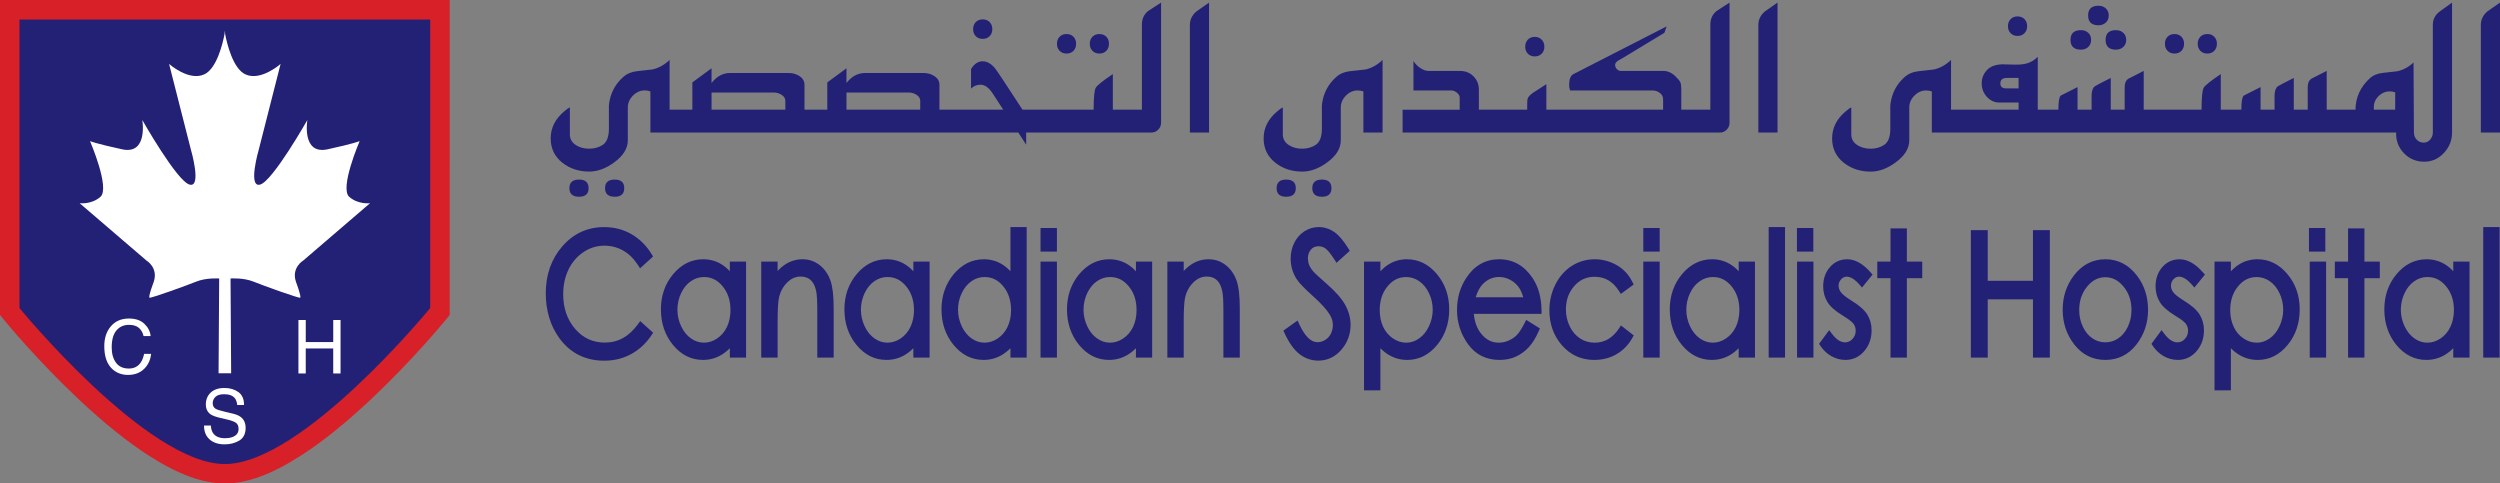<svg xmlns="http://www.w3.org/2000/svg" xmlns:xlink="http://www.w3.org/1999/xlink" id="Layer_2" x="0px" y="0px" width="295.999px" height="57.246px" viewBox="36.302 36.481 295.999 57.246" xml:space="preserve"><rect x="36.302" y="36.481" width="295.999" height="57.246" fill="#808080" stroke="none"/><path fill="#232176" d="M193.343,70.049c-1.077-0.942-1.422-1.277-1.515-1.388c-0.26-0.306-0.439-0.591-0.533-0.836 c-0.095-0.249-0.138-0.507-0.138-0.77c0-0.411,0.121-0.752,0.362-1.029c0.232-0.265,0.526-0.389,0.898-0.389 c0.297,0,0.565,0.088,0.819,0.263c0.186,0.139,0.528,0.473,1.053,1.299l0.254,0.398l1.574-1.418l-0.172-0.281 c-0.589-0.954-1.139-1.592-1.687-1.965c-0.559-0.377-1.17-0.568-1.819-0.568c-0.609,0-1.184,0.17-1.704,0.508 c-0.514,0.332-0.92,0.791-1.199,1.365c-0.279,0.568-0.421,1.197-0.421,1.875c0,0.862,0.236,1.669,0.698,2.398 c0.271,0.437,0.91,1.104,1.956,2.043c0.964,0.863,1.634,1.603,1.991,2.203c0.236,0.401,0.353,0.794,0.353,1.207 c0,0.357-0.08,0.703-0.235,1.021c-0.156,0.313-0.372,0.551-0.668,0.739c-0.296,0.186-0.6,0.273-0.932,0.273 c-0.771,0-1.493-0.718-2.145-2.134l-0.2-0.435l-1.681,1.199l0.137,0.299c0.538,1.156,1.114,1.966,1.764,2.475 c0.664,0.517,1.418,0.778,2.24,0.778c1.064,0,1.98-0.432,2.723-1.286c0.728-0.835,1.094-1.829,1.094-2.961 c0-0.784-0.215-1.571-0.629-2.338C195.166,71.837,194.433,71.004,193.343,70.049z M181.425,67.865 c-0.585-0.456-1.265-0.688-2.018-0.688c-0.733,0-1.416,0.203-2.036,0.603c-0.321,0.207-0.628,0.471-0.918,0.786v-1.112h-1.939 v11.367h1.939v-4.275c0-1.36,0.052-2.299,0.155-2.792c0.157-0.726,0.489-1.341,0.98-1.826c0.478-0.474,0.998-0.704,1.589-0.704 c0.507,0,0.901,0.143,1.205,0.427c0.313,0.293,0.531,0.752,0.648,1.368c0.082,0.38,0.121,1.18,0.121,2.364v5.438h1.94v-5.839 c0-1.502-0.128-2.581-0.394-3.314C182.429,68.918,181.998,68.313,181.425,67.865z M111.844,74.852 c-1.067,1.475-2.351,2.189-3.92,2.189c-1.431,0-2.581-0.53-3.521-1.613c-0.94-1.088-1.418-2.473-1.418-4.108 c0-1.085,0.214-2.078,0.637-2.942c0.417-0.859,1.014-1.548,1.772-2.052c0.751-0.504,1.576-0.757,2.456-0.757 c0.807,0,1.555,0.191,2.228,0.575c0.679,0.387,1.269,0.962,1.756,1.716l0.252,0.389l1.538-1.396l-0.169-0.28 c-0.612-1.005-1.411-1.801-2.371-2.356c-0.964-0.564-2.061-0.848-3.251-0.848c-1.976,0-3.644,0.768-4.955,2.28 c-1.299,1.495-1.956,3.365-1.956,5.543c0,2.071,0.542,3.862,1.611,5.333c1.292,1.766,3.081,2.662,5.317,2.662 c1.172,0,2.25-0.269,3.206-0.797c0.952-0.521,1.756-1.273,2.389-2.228l0.188-0.289l-1.532-1.377L111.844,74.852z M170.796,68.599 c-0.296-0.325-0.616-0.591-0.958-0.806c-0.655-0.408-1.395-0.616-2.199-0.616c-1.385,0-2.583,0.6-3.562,1.768 c-0.958,1.15-1.446,2.554-1.446,4.163c0,1.641,0.483,3.059,1.432,4.213c0.97,1.18,2.163,1.774,3.543,1.774 c0.779,0,1.508-0.193,2.164-0.579c0.361-0.214,0.706-0.479,1.025-0.806v1.109h1.923V67.454h-1.923L170.796,68.599L170.796,68.599z  M170.455,75.188c-0.271,0.571-0.661,1.031-1.163,1.366c-0.5,0.332-1.012,0.499-1.565,0.499c-0.545,0-1.045-0.167-1.525-0.499 c-0.483-0.336-0.876-0.822-1.167-1.435c-0.295-0.624-0.445-1.283-0.445-1.966c0-0.692,0.148-1.354,0.439-1.967 c0.289-0.606,0.679-1.085,1.157-1.414c0.479-0.328,0.985-0.491,1.548-0.491c0.879,0,1.602,0.358,2.208,1.095 c0.617,0.743,0.928,1.689,0.928,2.813C170.87,73.935,170.732,74.602,170.455,75.188z M155.937,68.599 c-0.297-0.325-0.617-0.591-0.958-0.806c-0.655-0.408-1.395-0.616-2.198-0.616c-1.385,0-2.583,0.6-3.562,1.768 c-0.958,1.15-1.446,2.554-1.446,4.163c0,1.641,0.483,3.059,1.433,4.213c0.968,1.18,2.162,1.774,3.542,1.774 c0.778,0,1.509-0.193,2.165-0.579c0.361-0.214,0.705-0.479,1.026-0.806v1.109h1.922V63.366h-1.922V68.599L155.937,68.599z  M155.594,75.188c-0.27,0.571-0.66,1.031-1.161,1.366c-0.502,0.332-1.012,0.499-1.567,0.499c-0.545,0-1.045-0.167-1.526-0.499 c-0.481-0.336-0.875-0.822-1.167-1.435c-0.293-0.624-0.444-1.283-0.444-1.966c0-0.692,0.15-1.354,0.441-1.967 c0.289-0.606,0.679-1.085,1.157-1.414c0.479-0.328,0.984-0.491,1.546-0.491c0.881,0,1.604,0.358,2.21,1.095 c0.615,0.743,0.927,1.689,0.927,2.813C156.011,73.935,155.872,74.602,155.594,75.188z M122.715,68.599 c-0.295-0.325-0.616-0.591-0.959-0.806c-0.652-0.408-1.392-0.616-2.197-0.616c-1.387,0-2.584,0.6-3.561,1.768 c-0.961,1.15-1.446,2.554-1.446,4.163c0,1.641,0.482,3.059,1.432,4.213c0.97,1.18,2.16,1.774,3.542,1.774 c0.779,0,1.507-0.193,2.164-0.579c0.361-0.214,0.703-0.479,1.025-0.806v1.109h1.923V67.454h-1.923V68.599L122.715,68.599z  M122.374,75.188c-0.271,0.571-0.662,1.031-1.163,1.366c-0.5,0.332-1.013,0.499-1.565,0.499c-0.547,0-1.045-0.167-1.524-0.499 c-0.485-0.336-0.876-0.822-1.168-1.435c-0.297-0.624-0.445-1.283-0.445-1.966c0-0.692,0.146-1.354,0.439-1.967 c0.287-0.606,0.677-1.085,1.159-1.414c0.477-0.328,0.983-0.491,1.546-0.491c0.877,0,1.599,0.358,2.206,1.095 c0.618,0.743,0.93,1.689,0.93,2.813C122.789,73.935,122.65,74.602,122.374,75.188z M144.443,68.599 c-0.299-0.325-0.618-0.591-0.959-0.806c-0.656-0.408-1.394-0.616-2.2-0.616c-1.385,0-2.583,0.6-3.559,1.768 c-0.961,1.15-1.446,2.554-1.446,4.163c0,1.641,0.48,3.059,1.432,4.213c0.968,1.18,2.158,1.774,3.541,1.774 c0.779,0,1.506-0.193,2.166-0.579c0.362-0.214,0.703-0.479,1.025-0.806v1.109h1.924V67.454h-1.924V68.599z M144.1,75.188 c-0.272,0.571-0.663,1.031-1.161,1.366c-0.502,0.332-1.015,0.499-1.569,0.499c-0.544,0-1.043-0.167-1.522-0.499 c-0.485-0.336-0.878-0.822-1.169-1.435c-0.295-0.624-0.446-1.283-0.446-1.966c0-0.692,0.149-1.354,0.442-1.967 c0.287-0.606,0.678-1.085,1.159-1.414c0.477-0.328,0.983-0.491,1.546-0.491c0.877,0,1.599,0.358,2.206,1.095 c0.616,0.743,0.931,1.689,0.931,2.813C144.518,73.935,144.375,74.602,144.1,75.188z M218.817,73.242 c-0.015-1.518-0.363-2.805-1.055-3.834c-0.981-1.48-2.315-2.23-3.972-2.23c-1.612,0-2.913,0.737-3.867,2.186 c-0.739,1.106-1.112,2.389-1.112,3.803c0,1.506,0.443,2.877,1.309,4.068c0.896,1.238,2.149,1.861,3.738,1.861 c0.709,0,1.358-0.13,1.928-0.392c0.563-0.259,1.079-0.636,1.534-1.126c0.44-0.486,0.839-1.127,1.169-1.903l0.137-0.311l-1.623-1.01 l-0.195,0.387c-0.332,0.649-0.637,1.125-0.91,1.402c-0.264,0.274-0.593,0.494-0.97,0.658c-0.376,0.168-0.772,0.252-1.168,0.252 c-0.826,0-1.502-0.343-2.069-1.037c-0.51-0.626-0.809-1.421-0.885-2.373h8.017L218.817,73.242z M211.025,71.674 c0.202-0.659,0.477-1.172,0.81-1.525c0.557-0.587,1.202-0.872,1.97-0.872c0.46,0,0.91,0.117,1.328,0.348 c0.429,0.234,0.773,0.546,1.028,0.926c0.197,0.291,0.36,0.668,0.493,1.124H211.025z M133.345,67.865 c-0.587-0.456-1.267-0.688-2.021-0.688c-0.73,0-1.417,0.203-2.037,0.603c-0.32,0.207-0.624,0.471-0.915,0.786v-1.112h-1.94v11.367 h1.94v-4.275c0-1.36,0.051-2.299,0.154-2.792c0.158-0.726,0.486-1.341,0.978-1.826c0.477-0.474,0.997-0.704,1.588-0.704 c0.508,0,0.904,0.143,1.208,0.427c0.313,0.293,0.531,0.752,0.648,1.368c0.08,0.38,0.12,1.18,0.12,2.364v5.438h1.94v-5.839 c0-1.502-0.13-2.581-0.392-3.314C134.345,68.918,133.918,68.313,133.345,67.865z M159.5,78.821h1.94V67.454h-1.94V78.821z  M159.5,66.273h1.94v-2.796h-1.94V66.273z M230.868,66.273h1.94v-2.796h-1.94V66.273z M249.058,66.273h1.94v-2.796h-1.94V66.273z  M309.682,66.273h1.939v-2.796h-1.939V66.273z M202.886,67.177c-0.798,0-1.535,0.208-2.185,0.617 c-0.344,0.214-0.66,0.483-0.961,0.811v-1.151h-1.94v15.239h1.94v-4.979c0.321,0.325,0.659,0.589,1.02,0.803 c0.652,0.386,1.38,0.579,2.159,0.579c1.377,0,2.569-0.595,3.539-1.774c0.949-1.153,1.43-2.572,1.43-4.213 c0-1.61-0.486-3.014-1.444-4.163C205.467,67.776,204.266,67.177,202.886,67.177z M205.486,75.12 c-0.292,0.612-0.682,1.099-1.167,1.435c-0.478,0.333-0.974,0.499-1.512,0.499c-0.555,0-1.063-0.166-1.571-0.499 c-0.501-0.336-0.891-0.795-1.163-1.365c-0.272-0.587-0.411-1.254-0.411-1.999c0-1.122,0.311-2.069,0.928-2.812 c0.605-0.736,1.327-1.096,2.201-1.096c0.563,0,1.066,0.163,1.545,0.491c0.478,0.331,0.87,0.809,1.156,1.415 c0.294,0.611,0.444,1.273,0.444,1.966C205.935,73.836,205.782,74.496,205.486,75.12z M277.004,69.727h-5.355v-6.001h-1.998v15.095 h1.998v-6.903h5.355v6.903h1.998V63.726h-1.998V69.727z M303.584,67.177c-0.797,0-1.533,0.208-2.184,0.617 c-0.338,0.214-0.66,0.483-0.963,0.811v-1.151H298.5v15.239h1.938v-4.979c0.32,0.325,0.66,0.589,1.021,0.803 c0.65,0.386,1.379,0.58,2.158,0.58c1.381,0,2.568-0.594,3.541-1.774c0.949-1.153,1.428-2.573,1.428-4.214 c0-1.609-0.484-3.013-1.445-4.163C306.166,67.776,304.971,67.177,303.584,67.177z M306.186,75.12 c-0.289,0.613-0.684,1.099-1.164,1.435c-0.482,0.333-0.977,0.499-1.514,0.499c-0.555,0-1.068-0.166-1.572-0.499 c-0.498-0.336-0.893-0.795-1.156-1.365c-0.281-0.586-0.42-1.254-0.42-1.998c0-1.123,0.312-2.07,0.93-2.812 c0.605-0.737,1.326-1.096,2.205-1.096c0.559,0,1.066,0.164,1.541,0.49c0.482,0.331,0.867,0.809,1.156,1.415 c0.293,0.613,0.441,1.275,0.441,1.966C306.631,73.836,306.48,74.496,306.186,75.12z M309.773,78.821h1.939V67.454h-1.939V78.821z  M285.578,67.177c-1.506,0-2.762,0.654-3.74,1.936c-0.873,1.146-1.316,2.51-1.316,4.055c0,1.562,0.469,2.947,1.389,4.121 c0.947,1.198,2.178,1.807,3.668,1.807c1.488,0,2.717-0.608,3.664-1.807c0.92-1.175,1.389-2.562,1.389-4.121 c0-1.553-0.445-2.92-1.318-4.061C288.334,67.829,287.076,67.177,285.578,67.177z M288.238,75.167 c-0.279,0.591-0.662,1.053-1.131,1.371c-0.467,0.317-0.971,0.474-1.533,0.474c-0.559,0-1.064-0.156-1.531-0.475 c-0.469-0.317-0.85-0.779-1.131-1.37c-0.287-0.604-0.432-1.266-0.432-1.971c0-1.104,0.307-2.011,0.938-2.785 c0.613-0.745,1.318-1.107,2.156-1.107c0.836,0,1.535,0.362,2.152,1.108c0.635,0.773,0.941,1.681,0.941,2.784 C288.668,73.902,288.523,74.563,288.238,75.167z M295.807,70.17l0.311,0.354l1.248-1.529l-0.225-0.25 c-0.9-1.038-1.842-1.566-2.779-1.566c-0.818,0-1.51,0.314-2.051,0.936c-0.523,0.603-0.791,1.366-0.791,2.266 c0,0.684,0.166,1.301,0.494,1.847c0.324,0.537,0.904,1.059,1.775,1.593c0.875,0.523,1.209,0.841,1.328,1.012 c0.17,0.24,0.252,0.507,0.252,0.814c0,0.373-0.127,0.688-0.381,0.969c-0.25,0.27-0.539,0.398-0.887,0.398 c-0.521,0-1.043-0.343-1.551-1.021l-0.32-0.424l-1.199,1.622l0.15,0.229c0.344,0.517,0.781,0.931,1.301,1.227 c0.523,0.296,1.088,0.449,1.67,0.449c0.887,0,1.639-0.352,2.232-1.044c0.576-0.676,0.867-1.502,0.867-2.465 c0-0.686-0.174-1.313-0.518-1.872c-0.342-0.544-0.955-1.081-1.869-1.644c-0.812-0.496-1.135-0.823-1.264-1.009 c-0.172-0.249-0.256-0.491-0.256-0.755c0-0.289,0.094-0.534,0.293-0.755C294.172,68.968,294.973,69.21,295.807,70.17z  M326.766,68.599c-0.293-0.325-0.613-0.591-0.955-0.806c-0.658-0.408-1.396-0.616-2.199-0.616c-1.385,0-2.586,0.6-3.562,1.768 c-0.961,1.149-1.445,2.554-1.445,4.163c0,1.641,0.479,3.06,1.43,4.213c0.971,1.18,2.164,1.774,3.545,1.774 c0.779,0,1.51-0.193,2.164-0.579c0.357-0.214,0.705-0.479,1.023-0.806v1.109h1.926V67.454h-1.926V68.599L326.766,68.599z  M326.424,75.188c-0.268,0.57-0.662,1.03-1.16,1.366c-0.5,0.332-1.014,0.499-1.564,0.499c-0.547,0-1.045-0.167-1.529-0.499 c-0.48-0.336-0.871-0.822-1.164-1.435c-0.297-0.624-0.447-1.283-0.447-1.966c0-0.692,0.15-1.354,0.445-1.967 c0.285-0.606,0.674-1.083,1.158-1.414c0.473-0.328,0.982-0.491,1.541-0.491c0.881,0,1.604,0.358,2.209,1.095 c0.621,0.743,0.934,1.69,0.934,2.813C326.842,73.935,326.703,74.602,326.424,75.188z M330.314,63.366v15.455h1.939V63.366H330.314z  M316.25,63.522h-1.939v3.932h-1.564v1.968h1.564v9.399h1.939v-9.399h1.822v-1.968h-1.822V63.522z M242.164,68.599 c-0.296-0.325-0.613-0.591-0.96-0.806c-0.652-0.408-1.389-0.616-2.197-0.616c-1.387,0-2.581,0.6-3.558,1.768 c-0.961,1.149-1.447,2.554-1.447,4.163c0,1.641,0.48,3.06,1.43,4.213c0.974,1.18,2.16,1.774,3.545,1.774 c0.78,0,1.504-0.193,2.164-0.579c0.357-0.214,0.699-0.479,1.022-0.806v1.109h1.927V67.454h-1.927L242.164,68.599L242.164,68.599z  M241.822,75.188c-0.271,0.57-0.661,1.03-1.163,1.366c-0.496,0.332-1.014,0.499-1.566,0.499c-0.547,0-1.04-0.167-1.523-0.499 c-0.482-0.336-0.875-0.822-1.164-1.435c-0.296-0.624-0.445-1.283-0.445-1.966c0-0.692,0.148-1.354,0.442-1.967 c0.286-0.606,0.672-1.083,1.159-1.414c0.472-0.328,0.982-0.491,1.541-0.491c0.882,0,1.603,0.358,2.21,1.095 c0.613,0.743,0.931,1.69,0.931,2.813C242.241,73.935,242.099,74.602,241.822,75.188z M262.074,63.522h-1.938v3.932h-1.566v1.968 h1.566v9.399h1.938v-9.399h1.82v-1.968h-1.82V63.522z M245.712,78.821h1.937V63.366h-1.937V78.821z M230.867,78.821h1.94V67.454 h-1.94V78.821z M227.99,75.369c-0.761,1.133-1.703,1.685-2.888,1.685c-0.64,0-1.207-0.169-1.721-0.502 c-0.512-0.333-0.925-0.813-1.221-1.428c-0.3-0.618-0.455-1.294-0.455-1.998c0-1.098,0.321-2.002,0.979-2.766 c0.647-0.743,1.435-1.107,2.411-1.107c1.225,0,2.173,0.549,2.889,1.677l0.225,0.354l1.52-1.117l-0.147-0.299 c-0.287-0.573-0.647-1.052-1.068-1.426c-0.413-0.375-0.925-0.686-1.519-0.915c-0.591-0.23-1.217-0.349-1.854-0.349 c-1.016,0-1.947,0.273-2.767,0.803c-0.819,0.531-1.465,1.274-1.931,2.216c-0.461,0.931-0.694,1.946-0.694,3.028 c0,1.614,0.498,3.009,1.49,4.144c1.003,1.146,2.286,1.728,3.808,1.728c0.986,0,1.88-0.229,2.658-0.682 c0.779-0.457,1.408-1.1,1.866-1.923l0.163-0.298l-1.511-1.179L227.99,75.369z M249.072,78.821h1.94V67.454h-1.94V78.821z  M256.457,70.17l0.307,0.354l1.248-1.529l-0.217-0.25c-0.91-1.038-1.85-1.566-2.781-1.566c-0.826,0-1.516,0.314-2.053,0.936 c-0.527,0.603-0.795,1.366-0.795,2.266c0,0.684,0.166,1.301,0.496,1.847c0.328,0.537,0.908,1.059,1.781,1.593 c0.867,0.523,1.203,0.841,1.326,1.012c0.166,0.24,0.246,0.507,0.246,0.814c0,0.373-0.127,0.688-0.383,0.969 c-0.242,0.27-0.531,0.398-0.883,0.398c-0.523,0-1.045-0.343-1.551-1.021l-0.318-0.424l-1.203,1.622l0.154,0.229 c0.34,0.517,0.777,0.931,1.299,1.227c0.527,0.296,1.086,0.449,1.668,0.449c0.887,0,1.639-0.352,2.234-1.044 c0.574-0.676,0.867-1.502,0.867-2.465c0-0.686-0.172-1.313-0.512-1.872c-0.344-0.544-0.955-1.081-1.877-1.644 c-0.811-0.496-1.127-0.823-1.262-1.009c-0.174-0.249-0.258-0.491-0.258-0.755c0-0.289,0.102-0.534,0.299-0.755 C254.818,68.968,255.625,69.21,256.457,70.17z"></path><path fill="#232176" d="M162.585,42.823c0.333,0,0.605-0.108,0.815-0.322c0.211-0.214,0.315-0.495,0.315-0.841 c0-0.338-0.104-0.614-0.315-0.83c-0.21-0.215-0.483-0.319-0.815-0.319c-0.34,0-0.615,0.106-0.824,0.319 c-0.213,0.216-0.317,0.492-0.317,0.83c0,0.345,0.104,0.627,0.317,0.841C161.971,42.715,162.245,42.823,162.585,42.823z  M166.474,42.823c0.332,0,0.604-0.108,0.814-0.322c0.211-0.214,0.315-0.495,0.315-0.841c0-0.338-0.104-0.614-0.315-0.83 c-0.21-0.215-0.482-0.319-0.814-0.319c-0.342,0-0.616,0.106-0.826,0.319c-0.213,0.216-0.316,0.492-0.316,0.83 c0,0.345,0.104,0.627,0.316,0.841C165.858,42.715,166.132,42.823,166.474,42.823z M152.66,41.085c0.332,0,0.604-0.108,0.815-0.321 c0.209-0.214,0.316-0.49,0.316-0.83c0-0.346-0.106-0.624-0.316-0.838c-0.211-0.217-0.482-0.322-0.815-0.322 c-0.338,0-0.614,0.105-0.826,0.322c-0.21,0.214-0.316,0.492-0.316,0.838c0,0.34,0.105,0.616,0.316,0.83 C152.045,40.978,152.322,41.085,152.66,41.085z M218.021,43.16c0.334,0,0.606-0.105,0.817-0.321 c0.215-0.216,0.317-0.492,0.317-0.828c0-0.34-0.103-0.618-0.317-0.834c-0.211-0.219-0.483-0.33-0.817-0.33 c-0.344,0-0.615,0.111-0.823,0.33c-0.211,0.217-0.311,0.494-0.311,0.834c0,0.336,0.1,0.613,0.311,0.828 C217.406,43.055,217.677,43.16,218.021,43.16z M104.86,57.742c-0.761,0-1.142,0.341-1.142,1.017s0.38,1.016,1.142,1.016 c0.754,0,1.131-0.34,1.131-1.016S105.614,57.742,104.86,57.742z M284.758,39.472c0.352,0,0.643-0.105,0.873-0.32 c0.23-0.215,0.344-0.493,0.344-0.84c0-0.346-0.113-0.625-0.344-0.834c-0.23-0.212-0.521-0.318-0.873-0.318 c-0.816,0-1.225,0.385-1.225,1.152C283.533,39.084,283.941,39.472,284.758,39.472z M285.604,41.199c0,0.773,0.408,1.163,1.227,1.163 c0.35,0,0.639-0.108,0.867-0.321c0.232-0.214,0.346-0.496,0.346-0.841s-0.113-0.624-0.346-0.833 c-0.229-0.213-0.518-0.316-0.867-0.316C286.012,40.05,285.604,40.431,285.604,41.199z M293.764,42.823 c0.336,0,0.604-0.108,0.818-0.322c0.211-0.214,0.312-0.495,0.312-0.841c0-0.338-0.102-0.614-0.312-0.83 c-0.215-0.215-0.48-0.319-0.818-0.319s-0.617,0.106-0.822,0.319c-0.213,0.216-0.314,0.492-0.314,0.83 c0,0.345,0.102,0.627,0.314,0.841C293.146,42.715,293.426,42.823,293.764,42.823z M297.654,42.823c0.33,0,0.604-0.108,0.812-0.322 c0.211-0.214,0.318-0.495,0.318-0.841c0-0.338-0.107-0.614-0.318-0.83c-0.209-0.215-0.48-0.319-0.812-0.319 c-0.344,0-0.617,0.106-0.83,0.319c-0.209,0.216-0.314,0.492-0.314,0.83c0,0.345,0.105,0.627,0.314,0.841 C297.039,42.715,297.311,42.823,297.654,42.823z M282.686,42.361c0.348,0,0.635-0.108,0.865-0.321 c0.227-0.214,0.34-0.496,0.34-0.841s-0.113-0.625-0.34-0.834c-0.23-0.212-0.518-0.315-0.865-0.315c-0.822,0-1.238,0.382-1.238,1.149 C281.447,41.972,281.863,42.361,282.686,42.361z M275.186,40.736c0.328,0,0.602-0.107,0.816-0.323 c0.207-0.213,0.314-0.491,0.314-0.826c0-0.347-0.107-0.628-0.314-0.842c-0.215-0.214-0.488-0.322-0.816-0.322 c-0.34,0-0.619,0.108-0.828,0.322c-0.209,0.214-0.316,0.495-0.316,0.842c0,0.335,0.107,0.613,0.316,0.826 C274.566,40.628,274.844,40.736,275.186,40.736z M109.082,57.742c-0.761,0-1.142,0.341-1.142,1.017s0.381,1.016,1.142,1.016 c0.754,0,1.131-0.34,1.131-1.016S109.835,57.742,109.082,57.742z M238.805,39.371v10.096h-3.44v-2.358 c0-0.436-0.038-0.737-0.116-0.902c-0.08-0.166-0.278-0.404-0.597-0.71c-0.431-0.416-0.907-0.621-1.436-0.621h-5.016 c-0.182,0-0.343-0.073-0.469-0.22c-0.135-0.147-0.2-0.313-0.2-0.501c0-0.173,0.12-0.339,0.359-0.497 c0.189-0.112,0.389-0.223,0.579-0.327l4.899-2.966l0.261-0.757l-11.018,5.639c-0.351,0.172-0.524,0.606-0.524,1.297 c0,0.217,0.037,0.432,0.109,0.645h9.735c0.329,0,0.614,0.088,0.858,0.27c0.283,0.194,0.424,0.452,0.424,0.767v1.241H219.39v-3.023 l-1.567,1.016c-0.357,0.241-0.577,0.479-0.646,0.711c-0.048,0.143-0.064,0.473-0.055,0.991v0.306h-5.721v-2.379 c0-0.618-0.208-1.14-0.637-1.57c-0.423-0.428-0.967-0.642-1.633-0.642h-3.707c-0.312,0-0.648-0.127-1.018-0.385 c-0.331-0.234-0.582-0.498-0.754-0.798v3.496h4.496c0.217,0,0.434,0.088,0.65,0.263c0.223,0.178,0.332,0.373,0.332,0.582v1.434 h-6.762v2.707h37.573c0.31,0,0.578-0.112,0.8-0.34c0.226-0.225,0.337-0.495,0.337-0.812V36.788c-0.525,0.34-1.048,0.677-1.562,1.016 C239.042,38.21,238.805,38.733,238.805,39.371z M196.167,44.908c-0.668,0.075-1.202,0.287-1.593,0.633 c-0.699,0.607-1.189,1.312-1.471,2.109c-0.146,0.388-0.239,0.826-0.292,1.308c0.003,0.694,0.003,1.611,0.003,2.751 c0,0.961-0.248,1.605-0.738,1.927c-0.461,0.302-0.996,0.451-1.6,0.451c-0.581,0-1.084-0.13-1.516-0.394 c-0.513-0.307-0.771-0.738-0.771-1.296v-3.157c0-0.015-0.001-0.025-0.01-0.025c-0.081,0-0.294,0.143-0.631,0.431 c-1.092,0.901-1.633,1.978-1.633,3.225c0,1.203,0.478,2.174,1.428,2.91c0.873,0.676,1.922,1.017,3.14,1.017 c0.989,0,1.978-0.366,2.967-1.095c1.068-0.781,1.601-1.649,1.601-2.604v-3.892c0-0.528,0.203-0.994,0.606-1.405 c0.405-0.41,0.867-0.613,1.387-0.613c0.219,0,0.444,0.036,0.683,0.112v4.873h2.271v-8.597c-0.602,0.581-1.274,0.957-2.017,1.129 C197.375,44.774,196.769,44.841,196.167,44.908z M273.367,44.096c0.041-0.001,0.082-0.011,0.127-0.011 C273.25,44.085,273.203,44.089,273.367,44.096z M324.348,39.428v12.745c0,0.307-0.1,0.583-0.307,0.828 c-0.205,0.244-0.461,0.368-0.77,0.368c-0.324,0-0.604-0.114-0.826-0.344c-0.221-0.229-0.334-0.515-0.334-0.852l-0.047-8.292 c-0.57,0.534-1.215,0.88-1.926,1.039c-0.578,0.059-1.152,0.125-1.727,0.191c-0.637,0.076-1.141,0.284-1.504,0.62 c-1.127,1.03-1.705,2.276-1.717,3.734h-3.406v-4.59l-1.727,0.879c-0.35,0.173-0.523,0.524-0.523,1.059v2.652h-1.648V45.71 c-1.191,0.601-1.822,0.931-1.9,0.992c-0.248,0.203-0.379,0.579-0.379,1.129v1.635h-1.654v-2.673 c-0.664,0.331-1.328,0.666-1.992,1.004c-0.189,0.174-0.285,0.728-0.285,1.669h-2.436v-4.218c-1.211,0.819-1.891,1.364-2.029,1.636 c-0.16,0.286-0.246,1.145-0.246,2.583h-6.85v-4.59l-1.727,0.879c-0.35,0.173-0.525,0.524-0.525,1.059v2.652h-1.648V45.71 c-1.189,0.601-1.82,0.931-1.893,0.992c-0.252,0.203-0.377,0.579-0.377,1.129v1.635h-1.662v-2.673 c-0.664,0.331-1.33,0.666-1.994,1.004c-0.182,0.174-0.275,0.728-0.275,1.669h-2.443v-6.26c-0.381,0.391-0.826,0.656-1.324,0.79 c-0.371,0.105-0.834,0.15-1.393,0.135c-0.801-0.017-1.295-0.029-1.486-0.034c-0.787,0.022-1.387,0.238-1.793,0.66 c-0.424,0.447-0.641,0.979-0.641,1.595c0,0.603,0.195,1.126,0.592,1.569c0.416,0.467,0.912,0.7,1.484,0.7h2.291v0.845h-7.996v-5.889 c-0.605,0.58-1.275,0.956-2.021,1.129c-0.607,0.069-1.215,0.136-1.814,0.203c-0.672,0.075-1.197,0.287-1.594,0.633 c-0.697,0.607-1.189,1.312-1.469,2.109c-0.146,0.388-0.24,0.825-0.295,1.306c0.002,0.695,0.004,1.611,0.004,2.753 c0,0.961-0.244,1.605-0.734,1.927c-0.461,0.302-0.994,0.451-1.596,0.451c-0.582,0-1.088-0.13-1.521-0.394 c-0.514-0.307-0.771-0.738-0.771-1.296v-3.157c0-0.015-0.004-0.025-0.01-0.025c-0.084,0-0.289,0.143-0.635,0.431 c-1.084,0.901-1.625,1.978-1.625,3.225c0,1.203,0.471,2.174,1.422,2.91c0.879,0.676,1.928,1.017,3.145,1.017 c0.99,0,1.973-0.366,2.961-1.095c1.07-0.781,1.607-1.649,1.607-2.604v-3.892c0-0.528,0.201-0.994,0.607-1.405 c0.404-0.41,0.867-0.613,1.387-0.613c0.211,0,0.439,0.036,0.676,0.112v4.873h54.975c-0.029,0.961,0.279,1.778,0.926,2.445 c0.645,0.67,1.445,1.006,2.404,1.006c0.908,0,1.68-0.344,2.324-1.034c0.645-0.687,0.965-1.493,0.965-2.417V36.788l-1.41,1.016 C324.635,38.216,324.348,38.76,324.348,39.428z M275.303,46.95h-1.445c-0.48,0-0.717-0.193-0.717-0.575 c0-0.443,0.254-0.665,0.758-0.665h1.402v1.24H275.303z M319.891,49.466h-2.525v-0.225c-0.029-0.513,0.15-0.964,0.535-1.355 c0.391-0.391,0.842-0.585,1.357-0.585c0.211,0,0.422,0.037,0.633,0.112V49.466L319.891,49.466z M244.49,39.428v12.745h2.27V36.788 c-0.498,0.354-1.008,0.707-1.515,1.061C244.739,38.292,244.49,38.82,244.49,39.428z M192.815,57.742 c-0.759,0-1.139,0.341-1.139,1.017s0.382,1.016,1.139,1.016c0.754,0,1.132-0.34,1.132-1.016S193.569,57.742,192.815,57.742z  M330.783,37.849c-0.5,0.443-0.752,0.971-0.752,1.58v12.745h2.27V36.788C331.797,37.142,331.293,37.495,330.783,37.849z  M171.503,39.371v10.096h-3.441v-4.218c-1.213,0.819-1.891,1.363-2.029,1.636c-0.164,0.286-0.244,1.144-0.244,2.583h-8.421 l-2.284-3.486c-0.549-0.834-0.881-1.315-0.992-1.444c-0.453-0.533-0.936-0.802-1.449-0.802c-0.541,0-0.999,0.309-1.37,0.925v2.312 c0.304-0.309,0.684-0.462,1.137-0.462c0.505,0,0.99,0.361,1.459,1.084l1.213,1.871h-7.551v-2.933c0-0.458-0.215-0.817-0.646-1.071 c-0.357-0.225-0.774-0.339-1.249-0.339h-6.896c-0.87,0-1.607,0.394-2.216,1.185V44.57l-2.271,1.667v3.226h-2.698v-2.932 c0-0.457-0.215-0.816-0.646-1.071c-0.355-0.225-0.772-0.338-1.249-0.338h-6.895c-0.867,0-1.606,0.394-2.217,1.184v-1.737 l-2.271,1.667v3.227h-2.695v-5.887c-0.603,0.579-1.273,0.954-2.018,1.127c-0.609,0.069-1.214,0.136-1.814,0.203 c-0.668,0.076-1.199,0.289-1.593,0.634c-0.699,0.609-1.188,1.312-1.469,2.109c-0.145,0.389-0.241,0.827-0.294,1.31 c0.002,0.694,0.003,1.609,0.003,2.75c0,0.961-0.245,1.605-0.737,1.927c-0.46,0.303-0.995,0.45-1.598,0.45 c-0.581,0-1.087-0.13-1.519-0.393c-0.512-0.309-0.768-0.74-0.768-1.298v-3.156c0-0.015-0.004-0.025-0.013-0.025 c-0.08,0-0.291,0.143-0.631,0.431c-1.087,0.9-1.629,1.977-1.629,3.224c0,1.203,0.475,2.174,1.424,2.91 c0.878,0.676,1.923,1.016,3.143,1.016c0.987,0,1.974-0.366,2.963-1.093c1.068-0.781,1.604-1.651,1.604-2.606v-3.892 c0-0.526,0.202-0.994,0.607-1.405c0.405-0.408,0.867-0.613,1.387-0.613c0.214,0,0.44,0.037,0.679,0.112v4.874h43.558l0.934,1.444 v-1.444h14.837c0.31,0,0.58-0.112,0.801-0.34c0.224-0.225,0.334-0.495,0.334-0.813V36.788c-0.523,0.34-1.044,0.677-1.563,1.016 C171.737,38.21,171.503,38.733,171.503,39.371z M129.285,49.466h-8.734v-2.031h7.362c0.328,0,0.623,0.084,0.893,0.247 c0.319,0.188,0.479,0.437,0.479,0.746V49.466z M145.257,49.466h-8.732v-2.031h7.36c0.33,0,0.625,0.084,0.894,0.247 c0.318,0.188,0.478,0.437,0.478,0.746V49.466z M177.183,39.428v12.745h2.271V36.788c-0.502,0.354-1.008,0.707-1.518,1.061 C177.435,38.292,177.183,38.82,177.183,39.428z M188.586,57.742c-0.756,0-1.133,0.341-1.133,1.017s0.377,1.016,1.133,1.016 c0.76,0,1.138-0.34,1.138-1.016S189.346,57.742,188.586,57.742z"></path><g>	<g>		<path fill="#232176" d="M62.922,92.574c-4.115,0-9.631-3.212-16.394-9.545c-4.927-4.614-8.655-9.151-8.812-9.345l-0.261-0.32   V37.636h50.932v35.729l-0.261,0.319c-0.156,0.193-3.884,4.73-8.812,9.345C72.554,89.363,67.037,92.574,62.922,92.574   L62.922,92.574z"></path>		<path fill="#D72027" d="M87.236,38.792v34.161c0,0-15.12,18.47-24.314,18.47c-9.195,0-24.313-18.47-24.313-18.47V38.792H87.236    M89.542,36.481h-2.307H38.61h-2.308v2.311v34.161v0.826l0.523,0.637c0.158,0.191,3.934,4.786,8.916,9.456   c2.966,2.777,5.743,5,8.26,6.605c3.423,2.189,6.342,3.25,8.921,3.25c2.582,0,5.499-1.061,8.92-3.25   c2.519-1.605,5.296-3.828,8.261-6.605c4.985-4.67,8.758-9.265,8.917-9.456l0.523-0.637v-0.826V38.792V36.481L89.542,36.481z"></path>	</g>	<g>		<path fill="#FFFFFF" d="M72.21,67.324l7.906-6.786c0,0-1.375,0.191-2.46-0.746c-1.182-1.02,1.23-6.604,1.23-6.604   s-0.708,0.301-3.803,0.971c-3.098,0.673-2.388-3.469-2.388-3.469s-4.102,7.238-5.595,7.646c-1.492,0.412-0.15-4.178-0.15-4.178   l2.574-10.106c0,0-2.348,2.087-4.178,1.229c-1.475-0.694-2.17-3.647-2.385-4.757l-0.029-0.427l-0.045,0.427   c-0.215,1.11-0.91,4.063-2.387,4.757c-1.829,0.858-4.178-1.229-4.178-1.229l2.573,10.106c0,0,1.343,4.59-0.15,4.178   c-1.494-0.409-5.595-7.646-5.595-7.646s0.708,4.142-2.388,3.469c-3.094-0.669-3.802-0.971-3.802-0.971s2.411,5.584,1.229,6.604   c-1.084,0.937-2.459,0.746-2.459,0.746l7.907,6.786c0,0,1.454,0.849,0.856,2.564c0,0-0.67,1.763-0.483,1.84   c0.186,0.071,4.327-1.418,5.521-1.901c1.192-0.488,2.723-0.373,2.723-0.373l-0.073,11.224h1.49l-0.073-11.224   c0,0,1.529-0.115,2.721,0.373c1.195,0.483,5.334,1.973,5.52,1.901c0.187-0.077-0.482-1.84-0.482-1.84   C70.754,68.172,72.21,67.324,72.21,67.324z"></path>		<g>			<path fill="#FFFFFF" d="M71.638,74.368h0.866v2.614h3.253v-2.614h0.866V80.7h-0.867v-2.964h-3.254V80.7h-0.866L71.638,74.368    L71.638,74.368z"></path>		</g>		<path fill="#FFFFFF" d="M53.407,74.831c0.438,0.422,0.68,0.899,0.729,1.441h-0.834c-0.094-0.41-0.28-0.733-0.559-0.975   c-0.275-0.235-0.666-0.354-1.169-0.354c-0.611,0-1.106,0.216-1.482,0.656c-0.376,0.44-0.565,1.11-0.565,2.017   c0,0.74,0.169,1.345,0.51,1.808c0.339,0.461,0.846,0.692,1.521,0.692c0.622,0,1.096-0.246,1.418-0.73   c0.172-0.256,0.302-0.595,0.388-1.009h0.835c-0.074,0.667-0.317,1.224-0.733,1.678c-0.496,0.542-1.167,0.816-2.009,0.816   c-0.728,0-1.339-0.229-1.833-0.671c-0.651-0.592-0.974-1.497-0.974-2.731c0-0.933,0.243-1.699,0.731-2.296   c0.529-0.652,1.256-0.979,2.186-0.979C52.355,74.195,52.972,74.405,53.407,74.831z"></path>		<path fill="#FFFFFF" d="M61.269,86.863c0.018,0.361,0.102,0.653,0.245,0.876c0.274,0.418,0.755,0.628,1.447,0.628   c0.312,0,0.592-0.042,0.848-0.135c0.493-0.181,0.739-0.5,0.739-0.959c0-0.345-0.104-0.591-0.314-0.734   c-0.211-0.146-0.542-0.27-0.994-0.377l-0.829-0.194c-0.544-0.123-0.927-0.268-1.155-0.416c-0.389-0.265-0.583-0.661-0.583-1.186   c0-0.572,0.191-1.037,0.574-1.403c0.383-0.362,0.925-0.546,1.626-0.546c0.647,0,1.197,0.161,1.647,0.479   c0.45,0.319,0.677,0.837,0.677,1.535h-0.807c-0.042-0.337-0.13-0.598-0.263-0.78c-0.252-0.326-0.676-0.495-1.278-0.495   c-0.483,0-0.832,0.109-1.046,0.318c-0.211,0.214-0.318,0.463-0.318,0.746c0,0.308,0.127,0.533,0.376,0.677   c0.166,0.094,0.537,0.208,1.115,0.345l0.862,0.203c0.415,0.1,0.734,0.229,0.958,0.399c0.391,0.298,0.588,0.728,0.588,1.292   c0,0.702-0.25,1.201-0.748,1.506c-0.497,0.297-1.074,0.449-1.734,0.449c-0.766,0-1.368-0.201-1.803-0.603   c-0.435-0.396-0.646-0.939-0.639-1.625L61.269,86.863L61.269,86.863z"></path>	</g></g></svg>